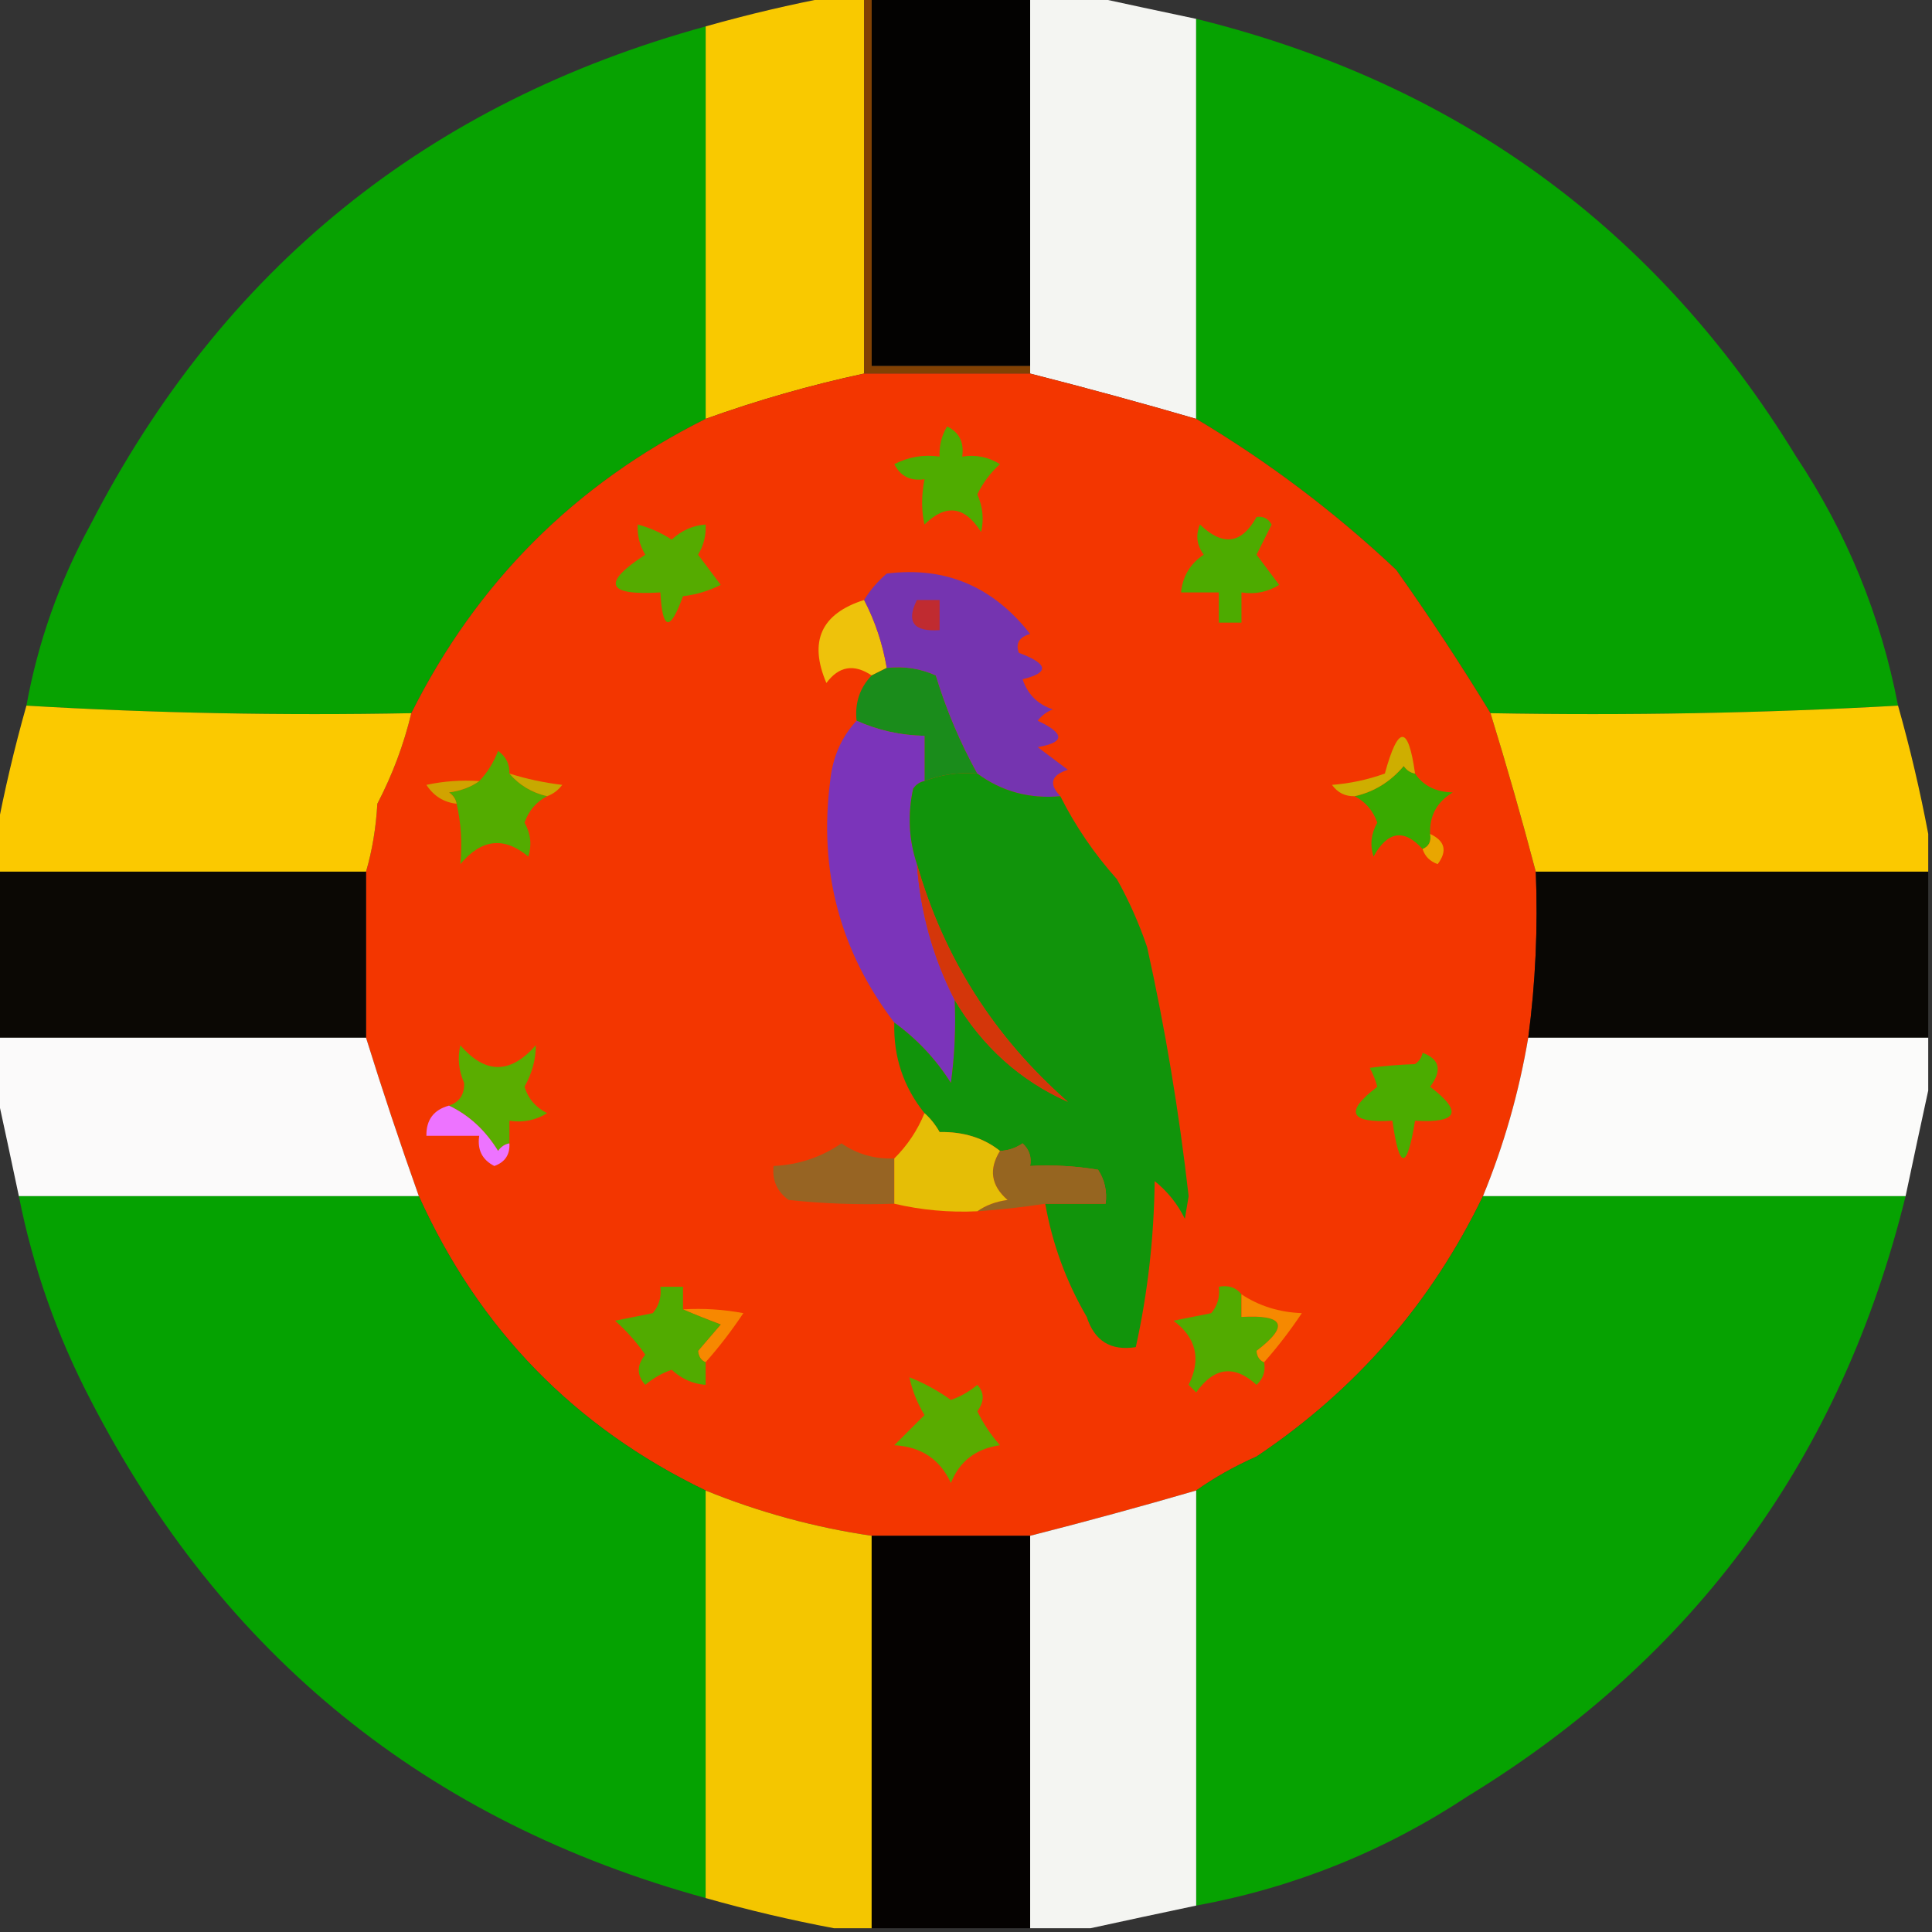 <?xml version="1.0" encoding="UTF-8"?>
<!DOCTYPE svg PUBLIC "-//W3C//DTD SVG 1.1//EN" "http://www.w3.org/Graphics/SVG/1.1/DTD/svg11.dtd">
<svg xmlns="http://www.w3.org/2000/svg" version="1.1" width="256px" height="256px" style="shape-rendering:geometricPrecision; text-rendering:geometricPrecision; image-rendering:optimizeQuality; fill-rule:evenodd; clip-rule:evenodd" xmlns:xlink="http://www.w3.org/1999/xlink">
<rect width="100%" height="100%" fill="#333333" stroke="none"/>
<g><path style="opacity:0.991" fill="#fbcb00" d="M 110.5,-0.5 C 111.833,-0.5 113.167,-0.5 114.5,-0.5C 114.5,16.167 114.5,32.833 114.5,49.5C 107.381,51.03 100.381,53.03 93.5,55.5C 93.5,38.167 93.5,20.833 93.5,3.5C 99.115,1.911 104.781,0.577 110.5,-0.5 Z"/></g>
<g><path style="opacity:0.997" fill="#030201" d="M 115.5,-0.5 C 122.5,-0.5 129.5,-0.5 136.5,-0.5C 136.5,15.833 136.5,32.167 136.5,48.5C 129.5,48.5 122.5,48.5 115.5,48.5C 115.5,32.167 115.5,15.833 115.5,-0.5 Z"/></g>
<g><path style="opacity:0.987" fill="#f6f7f4" d="M 136.5,-0.5 C 139.167,-0.5 141.833,-0.5 144.5,-0.5C 149.048,0.491 153.715,1.491 158.5,2.5C 158.5,20.167 158.5,37.833 158.5,55.5C 151.199,53.373 143.866,51.373 136.5,49.5C 136.5,49.167 136.5,48.833 136.5,48.5C 136.5,32.167 136.5,15.833 136.5,-0.5 Z"/></g>
<g><path style="opacity:0.984" fill="#06a300" d="M 158.5,2.5 C 193.064,11.009 219.564,30.342 238,60.5C 244.722,70.607 249.222,81.607 251.5,93.5C 233.674,94.497 215.674,94.83 197.5,94.5C 193.589,88.072 189.423,81.739 185,75.5C 176.833,67.817 167.999,61.15 158.5,55.5C 158.5,37.833 158.5,20.167 158.5,2.5 Z"/></g>
<g><path style="opacity:0.984" fill="#07a300" d="M 93.5,3.5 C 93.5,20.833 93.5,38.167 93.5,55.5C 76.192,64.141 63.192,77.141 54.5,94.5C 37.325,94.83 20.325,94.497 3.5,93.5C 5.036,85.061 7.869,77.061 12,69.5C 29.465,35.628 56.632,13.628 93.5,3.5 Z"/></g>
<g><path style="opacity:1" fill="#814103" d="M 114.5,-0.5 C 114.833,-0.5 115.167,-0.5 115.5,-0.5C 115.5,15.833 115.5,32.167 115.5,48.5C 122.5,48.5 129.5,48.5 136.5,48.5C 136.5,48.833 136.5,49.167 136.5,49.5C 129.167,49.5 121.833,49.5 114.5,49.5C 114.5,32.833 114.5,16.167 114.5,-0.5 Z"/></g>
<g><path style="opacity:1" fill="#f33600" d="M 114.5,49.5 C 121.833,49.5 129.167,49.5 136.5,49.5C 143.866,51.373 151.199,53.373 158.5,55.5C 167.999,61.15 176.833,67.817 185,75.5C 189.423,81.739 193.589,88.072 197.5,94.5C 199.677,101.555 201.677,108.555 203.5,115.5C 203.797,122.92 203.464,130.254 202.5,137.5C 201.272,144.751 199.272,151.751 196.5,158.5C 189.644,172.699 179.644,184.199 166.5,193C 163.609,194.274 160.942,195.774 158.5,197.5C 151.187,199.628 143.853,201.628 136.5,203.5C 129.5,203.5 122.5,203.5 115.5,203.5C 107.939,202.387 100.605,200.387 93.5,197.5C 76.138,189.137 63.471,176.137 55.5,158.5C 53,151.476 50.667,144.476 48.5,137.5C 48.5,130.167 48.5,122.833 48.5,115.5C 49.319,112.695 49.819,109.695 50,106.5C 52.002,102.658 53.502,98.658 54.5,94.5C 63.192,77.141 76.192,64.141 93.5,55.5C 100.381,53.03 107.381,51.03 114.5,49.5 Z"/></g>
<g><path style="opacity:1" fill="#4fac00" d="M 125.5,56.5 C 127.104,57.287 127.771,58.62 127.5,60.5C 129.288,60.215 130.955,60.548 132.5,61.5C 131.249,62.631 130.249,63.964 129.5,65.5C 130.228,67.155 130.395,68.821 130,70.5C 127.842,67.05 125.342,66.717 122.5,69.5C 122.08,67.674 122.08,65.674 122.5,63.5C 120.654,63.778 119.32,63.111 118.5,61.5C 120.396,60.534 122.396,60.201 124.5,60.5C 124.433,59.041 124.766,57.708 125.5,56.5 Z"/></g>
<g><path style="opacity:1" fill="#55ab00" d="M 84.5,69.5 C 86.094,69.919 87.594,70.586 89,71.5C 90.3,70.293 91.8,69.626 93.5,69.5C 93.579,70.93 93.246,72.264 92.5,73.5C 93.5,74.833 94.5,76.167 95.5,77.5C 93.922,78.298 92.256,78.798 90.5,79C 88.782,83.746 87.782,83.579 87.5,78.5C 80.36,78.942 79.693,77.276 85.5,73.5C 84.754,72.264 84.421,70.93 84.5,69.5 Z"/></g>
<g><path style="opacity:1" fill="#4dab00" d="M 166.5,68.5 C 167.376,68.369 168.043,68.703 168.5,69.5C 167.833,70.833 167.167,72.167 166.5,73.5C 167.5,74.833 168.5,76.167 169.5,77.5C 167.955,78.452 166.288,78.785 164.5,78.5C 164.5,79.833 164.5,81.167 164.5,82.5C 163.5,82.5 162.5,82.5 161.5,82.5C 161.5,81.167 161.5,79.833 161.5,78.5C 159.833,78.5 158.167,78.5 156.5,78.5C 156.703,76.362 157.703,74.695 159.5,73.5C 158.572,72.232 158.405,70.899 159,69.5C 162.028,72.426 164.528,72.092 166.5,68.5 Z"/></g>
<g><path style="opacity:1" fill="#eec20b" d="M 114.5,79.5 C 115.953,82.298 116.953,85.298 117.5,88.5C 116.833,88.833 116.167,89.167 115.5,89.5C 113.156,87.932 111.156,88.265 109.5,90.5C 107.142,84.977 108.808,81.31 114.5,79.5 Z"/></g>
<g><path style="opacity:1" fill="#1a8c1b" d="M 117.5,88.5 C 119.792,88.244 121.959,88.577 124,89.5C 125.383,94.044 127.216,98.377 129.5,102.5C 127.05,102.298 124.717,102.631 122.5,103.5C 122.5,101.5 122.5,99.5 122.5,97.5C 119.336,97.442 116.336,96.775 113.5,95.5C 113.253,93.142 113.919,91.142 115.5,89.5C 116.167,89.167 116.833,88.833 117.5,88.5 Z"/></g>
<g><path style="opacity:1" fill="#7534b0" d="M 140.5,105.5 C 136.393,105.877 132.726,104.877 129.5,102.5C 127.216,98.377 125.383,94.044 124,89.5C 121.959,88.577 119.792,88.244 117.5,88.5C 116.953,85.298 115.953,82.298 114.5,79.5C 115.29,78.206 116.29,77.039 117.5,76C 125.236,75.027 131.569,77.693 136.5,84C 135.044,84.423 134.544,85.256 135,86.5C 138.93,87.969 139.097,89.136 135.5,90C 136.167,92 137.5,93.333 139.5,94C 138.692,94.308 138.025,94.808 137.5,95.5C 141.136,97.207 141.136,98.374 137.5,99C 138.833,100 140.167,101 141.5,102C 139.273,102.704 138.94,103.871 140.5,105.5 Z"/></g>
<g><path style="opacity:1" fill="#c02b30" d="M 121.5,79.5 C 122.5,79.5 123.5,79.5 124.5,79.5C 124.5,80.833 124.5,82.167 124.5,83.5C 121.046,83.733 120.046,82.4 121.5,79.5 Z"/></g>
<g><path style="opacity:0.99" fill="#fdcb00" d="M 3.5,93.5 C 20.325,94.497 37.325,94.83 54.5,94.5C 53.502,98.658 52.002,102.658 50,106.5C 49.819,109.695 49.319,112.695 48.5,115.5C 32.167,115.5 15.833,115.5 -0.5,115.5C -0.5,113.833 -0.5,112.167 -0.5,110.5C 0.577,104.781 1.911,99.115 3.5,93.5 Z"/></g>
<g><path style="opacity:0.991" fill="#fdcb00" d="M 251.5,93.5 C 253.089,99.115 254.423,104.781 255.5,110.5C 255.5,112.167 255.5,113.833 255.5,115.5C 238.167,115.5 220.833,115.5 203.5,115.5C 201.677,108.555 199.677,101.555 197.5,94.5C 215.674,94.83 233.674,94.497 251.5,93.5 Z"/></g>
<g><path style="opacity:1" fill="#7b34ba" d="M 113.5,95.5 C 116.336,96.775 119.336,97.442 122.5,97.5C 122.5,99.5 122.5,101.5 122.5,103.5C 121.883,103.611 121.383,103.944 121,104.5C 120.253,107.924 120.42,111.257 121.5,114.5C 121.952,120.853 123.618,126.853 126.5,132.5C 126.665,136.182 126.499,139.848 126,143.5C 124,140.334 121.5,137.668 118.5,135.5C 111.307,126.055 108.474,115.388 110,103.5C 110.322,100.334 111.489,97.667 113.5,95.5 Z"/></g>
<g><path style="opacity:1" fill="#53ac00" d="M 67.5,102.5 C 68.802,104.028 70.469,105.028 72.5,105.5C 71.071,106.234 70.071,107.401 69.5,109C 70.329,110.465 70.496,111.965 70,113.5C 66.798,110.821 63.798,111.155 61,114.5C 61.257,111.657 61.09,108.99 60.5,106.5C 60.389,105.883 60.056,105.383 59.5,105C 61.058,104.79 62.392,104.29 63.5,103.5C 64.558,102.4 65.392,101.066 66,99.5C 67.039,100.244 67.539,101.244 67.5,102.5 Z"/></g>
<g><path style="opacity:1" fill="#d1a300" d="M 63.5,103.5 C 62.392,104.29 61.058,104.79 59.5,105C 60.056,105.383 60.389,105.883 60.5,106.5C 58.804,106.315 57.471,105.481 56.5,104C 58.81,103.503 61.143,103.337 63.5,103.5 Z"/></g>
<g><path style="opacity:1" fill="#c7a900" d="M 67.5,102.5 C 69.746,103.21 72.08,103.71 74.5,104C 73.956,104.717 73.289,105.217 72.5,105.5C 70.469,105.028 68.802,104.028 67.5,102.5 Z"/></g>
<g><path style="opacity:1" fill="#39aa00" d="M 187.5,102.5 C 188.589,104.117 190.256,104.95 192.5,105C 190.393,106.264 189.393,108.097 189.5,110.5C 189.672,111.492 189.338,112.158 188.5,112.5C 186.036,109.784 183.87,110.118 182,113.5C 181.504,111.965 181.67,110.465 182.5,109C 181.929,107.401 180.929,106.234 179.5,105.5C 182.063,104.931 184.23,103.597 186,101.5C 186.383,102.056 186.883,102.389 187.5,102.5 Z"/></g>
<g><path style="opacity:1" fill="#ceae00" d="M 187.5,102.5 C 186.883,102.389 186.383,102.056 186,101.5C 184.23,103.597 182.063,104.931 179.5,105.5C 178.244,105.539 177.244,105.039 176.5,104C 178.9,103.814 181.234,103.314 183.5,102.5C 185.271,96.028 186.604,96.028 187.5,102.5 Z"/></g>
<g><path style="opacity:1" fill="#e9a600" d="M 189.5,110.5 C 191.476,111.427 191.809,112.76 190.5,114.5C 189.478,114.145 188.811,113.478 188.5,112.5C 189.338,112.158 189.672,111.492 189.5,110.5 Z"/></g>
<g><path style="opacity:0.997" fill="#0b0804" d="M -0.5,115.5 C 15.833,115.5 32.167,115.5 48.5,115.5C 48.5,122.833 48.5,130.167 48.5,137.5C 32.167,137.5 15.833,137.5 -0.5,137.5C -0.5,130.167 -0.5,122.833 -0.5,115.5 Z"/></g>
<g><path style="opacity:0.997" fill="#090704" d="M 203.5,115.5 C 220.833,115.5 238.167,115.5 255.5,115.5C 255.5,122.833 255.5,130.167 255.5,137.5C 237.833,137.5 220.167,137.5 202.5,137.5C 203.464,130.254 203.797,122.92 203.5,115.5 Z"/></g>
<g><path style="opacity:1" fill="#11940b" d="M 129.5,102.5 C 132.726,104.877 136.393,105.877 140.5,105.5C 142.485,109.456 144.985,113.122 148,116.5C 149.608,119.382 150.941,122.382 152,125.5C 154.394,136.273 156.227,147.273 157.5,158.5C 157.333,159.5 157.167,160.5 157,161.5C 156.047,159.545 154.713,157.878 153,156.5C 152.91,164.027 152.077,171.36 150.5,178.5C 147.192,179.026 145.026,177.693 144,174.5C 141.271,169.811 139.437,164.811 138.5,159.5C 141.167,159.5 143.833,159.5 146.5,159.5C 146.714,157.856 146.38,156.356 145.5,155C 142.518,154.502 139.518,154.335 136.5,154.5C 136.719,153.325 136.386,152.325 135.5,151.5C 134.583,152.127 133.583,152.461 132.5,152.5C 130.342,150.78 127.675,149.947 124.5,150C 123.934,149.005 123.267,148.172 122.5,147.5C 119.703,144.019 118.37,140.019 118.5,135.5C 121.5,137.668 124,140.334 126,143.5C 126.499,139.848 126.665,136.182 126.5,132.5C 130.169,138.679 135.169,143.179 141.5,146C 131.707,137.396 125.04,126.896 121.5,114.5C 120.42,111.257 120.253,107.924 121,104.5C 121.383,103.944 121.883,103.611 122.5,103.5C 124.717,102.631 127.05,102.298 129.5,102.5 Z"/></g>
<g><path style="opacity:1" fill="#d4360a" d="M 121.5,114.5 C 125.04,126.896 131.707,137.396 141.5,146C 135.169,143.179 130.169,138.679 126.5,132.5C 123.618,126.853 121.952,120.853 121.5,114.5 Z"/></g>
<g><path style="opacity:0.987" fill="#fdfcfc" d="M -0.5,137.5 C 15.833,137.5 32.167,137.5 48.5,137.5C 50.667,144.476 53,151.476 55.5,158.5C 37.833,158.5 20.167,158.5 2.5,158.5C 1.491,153.715 0.491,149.048 -0.5,144.5C -0.5,142.167 -0.5,139.833 -0.5,137.5 Z"/></g>
<g><path style="opacity:0.988" fill="#fdfdfc" d="M 202.5,137.5 C 220.167,137.5 237.833,137.5 255.5,137.5C 255.5,139.833 255.5,142.167 255.5,144.5C 254.509,149.048 253.509,153.715 252.5,158.5C 233.833,158.5 215.167,158.5 196.5,158.5C 199.272,151.751 201.272,144.751 202.5,137.5 Z"/></g>
<g><path style="opacity:1" fill="#5aad00" d="M 67.5,151.5 C 66.883,151.611 66.383,151.944 66,152.5C 64.322,149.77 62.155,147.77 59.5,146.5C 60.88,146.038 61.547,145.038 61.5,143.5C 60.772,141.845 60.605,140.179 61,138.5C 64.298,142.347 67.631,142.347 71,138.5C 71.004,140.368 70.504,142.202 69.5,144C 69.988,145.584 70.988,146.751 72.5,147.5C 70.955,148.452 69.288,148.785 67.5,148.5C 67.5,149.5 67.5,150.5 67.5,151.5 Z"/></g>
<g><path style="opacity:1" fill="#4bac00" d="M 188.5,139.5 C 190.786,140.34 191.119,141.84 189.5,144C 193.868,147.331 193.201,148.831 187.5,148.5C 186.428,155.092 185.428,155.092 184.5,148.5C 178.799,148.831 178.132,147.331 182.5,144C 182.265,143.127 181.931,142.293 181.5,141.5C 183.343,141.245 185.343,141.078 187.5,141C 188.056,140.617 188.389,140.117 188.5,139.5 Z"/></g>
<g><path style="opacity:1" fill="#ed73ff" d="M 59.5,146.5 C 62.155,147.77 64.322,149.77 66,152.5C 66.383,151.944 66.883,151.611 67.5,151.5C 67.585,152.995 66.918,153.995 65.5,154.5C 63.889,153.68 63.222,152.346 63.5,150.5C 61.167,150.5 58.833,150.5 56.5,150.5C 56.468,148.381 57.468,147.048 59.5,146.5 Z"/></g>
<g><path style="opacity:1" fill="#976423" d="M 118.5,153.5 C 118.5,155.5 118.5,157.5 118.5,159.5C 113.821,159.666 109.155,159.499 104.5,159C 102.963,157.89 102.297,156.39 102.5,154.5C 105.801,154.347 108.801,153.347 111.5,151.5C 113.577,152.937 115.91,153.604 118.5,153.5 Z"/></g>
<g><path style="opacity:1" fill="#966520" d="M 138.5,159.5 C 135.518,159.963 132.518,160.296 129.5,160.5C 130.609,159.71 131.942,159.21 133.5,159C 131.316,157.102 130.983,154.936 132.5,152.5C 133.583,152.461 134.583,152.127 135.5,151.5C 136.386,152.325 136.719,153.325 136.5,154.5C 139.518,154.335 142.518,154.502 145.5,155C 146.38,156.356 146.714,157.856 146.5,159.5C 143.833,159.5 141.167,159.5 138.5,159.5 Z"/></g>
<g><path style="opacity:1" fill="#e5be06" d="M 122.5,147.5 C 123.267,148.172 123.934,149.005 124.5,150C 127.675,149.947 130.342,150.78 132.5,152.5C 130.983,154.936 131.316,157.102 133.5,159C 131.942,159.21 130.609,159.71 129.5,160.5C 125.766,160.677 122.099,160.344 118.5,159.5C 118.5,157.5 118.5,155.5 118.5,153.5C 120.252,151.754 121.585,149.754 122.5,147.5 Z"/></g>
<g><path style="opacity:0.984" fill="#05a300" d="M 2.5,158.5 C 20.167,158.5 37.833,158.5 55.5,158.5C 63.471,176.137 76.138,189.137 93.5,197.5C 93.5,215.5 93.5,233.5 93.5,251.5C 56.633,241.38 29.466,219.38 12,185.5C 7.537,176.944 4.37,167.944 2.5,158.5 Z"/></g>
<g><path style="opacity:0.984" fill="#06a301" d="M 196.5,158.5 C 215.167,158.5 233.833,158.5 252.5,158.5C 243.991,193.064 224.658,219.564 194.5,238C 183.486,245.282 171.486,250.116 158.5,252.5C 158.5,234.167 158.5,215.833 158.5,197.5C 160.942,195.774 163.609,194.274 166.5,193C 179.644,184.199 189.644,172.699 196.5,158.5 Z"/></g>
<g><path style="opacity:1" fill="#f78800" d="M 90.5,173.5 C 93.187,173.336 95.854,173.503 98.5,174C 96.925,176.356 95.259,178.522 93.5,180.5C 92.903,180.265 92.57,179.765 92.5,179C 93.509,177.832 94.509,176.665 95.5,175.5C 93.709,174.83 92.042,174.163 90.5,173.5 Z"/></g>
<g><path style="opacity:1" fill="#52ab00" d="M 164.5,171.5 C 164.5,172.5 164.5,173.5 164.5,174.5C 170.201,174.169 170.868,175.669 166.5,179C 166.57,179.765 166.903,180.265 167.5,180.5C 167.719,181.675 167.386,182.675 166.5,183.5C 163.549,180.805 160.882,181.138 158.5,184.5C 158.167,184.167 157.833,183.833 157.5,183.5C 159.187,180.097 158.52,177.264 155.5,175C 157.167,174.667 158.833,174.333 160.5,174C 161.337,172.989 161.67,171.822 161.5,170.5C 162.791,170.263 163.791,170.596 164.5,171.5 Z"/></g>
<g><path style="opacity:1" fill="#f68900" d="M 164.5,171.5 C 166.829,173.049 169.496,173.883 172.5,174C 170.925,176.356 169.259,178.522 167.5,180.5C 166.903,180.265 166.57,179.765 166.5,179C 170.868,175.669 170.201,174.169 164.5,174.5C 164.5,173.5 164.5,172.5 164.5,171.5 Z"/></g>
<g><path style="opacity:1" fill="#51ab00" d="M 90.5,173.5 C 92.042,174.163 93.709,174.83 95.5,175.5C 94.509,176.665 93.509,177.832 92.5,179C 92.57,179.765 92.903,180.265 93.5,180.5C 93.5,181.5 93.5,182.5 93.5,183.5C 91.8,183.374 90.3,182.707 89,181.5C 87.715,181.95 86.548,182.617 85.5,183.5C 84.355,182.224 84.355,180.891 85.5,179.5C 84.352,177.851 83.019,176.351 81.5,175C 83.167,174.667 84.833,174.333 86.5,174C 87.337,172.989 87.67,171.822 87.5,170.5C 88.5,170.5 89.5,170.5 90.5,170.5C 90.5,171.5 90.5,172.5 90.5,173.5 Z"/></g>
<g><path style="opacity:1" fill="#59ac00" d="M 120.5,182.5 C 122.436,183.259 124.269,184.259 126,185.5C 127.285,185.05 128.452,184.383 129.5,183.5C 130.452,184.533 130.452,185.7 129.5,187C 130.289,188.626 131.289,190.126 132.5,191.5C 129.308,191.958 127.142,193.624 126,196.5C 124.55,193.358 122.05,191.692 118.5,191.5C 119.833,190.167 121.167,188.833 122.5,187.5C 121.544,185.925 120.877,184.258 120.5,182.5 Z"/></g>
<g><path style="opacity:0.991" fill="#f6f7f4" d="M 158.5,197.5 C 158.5,215.833 158.5,234.167 158.5,252.5C 153.715,253.509 149.048,254.509 144.5,255.5C 141.833,255.5 139.167,255.5 136.5,255.5C 136.5,238.167 136.5,220.833 136.5,203.5C 143.853,201.628 151.187,199.628 158.5,197.5 Z"/></g>
<g><path style="opacity:0.995" fill="#f5c700" d="M 93.5,197.5 C 100.605,200.387 107.939,202.387 115.5,203.5C 115.5,220.833 115.5,238.167 115.5,255.5C 113.833,255.5 112.167,255.5 110.5,255.5C 104.781,254.423 99.115,253.089 93.5,251.5C 93.5,233.5 93.5,215.5 93.5,197.5 Z"/></g>
<g><path style="opacity:0.997" fill="#050201" d="M 115.5,203.5 C 122.5,203.5 129.5,203.5 136.5,203.5C 136.5,220.833 136.5,238.167 136.5,255.5C 129.5,255.5 122.5,255.5 115.5,255.5C 115.5,238.167 115.5,220.833 115.5,203.5 Z"/></g>
</svg>
